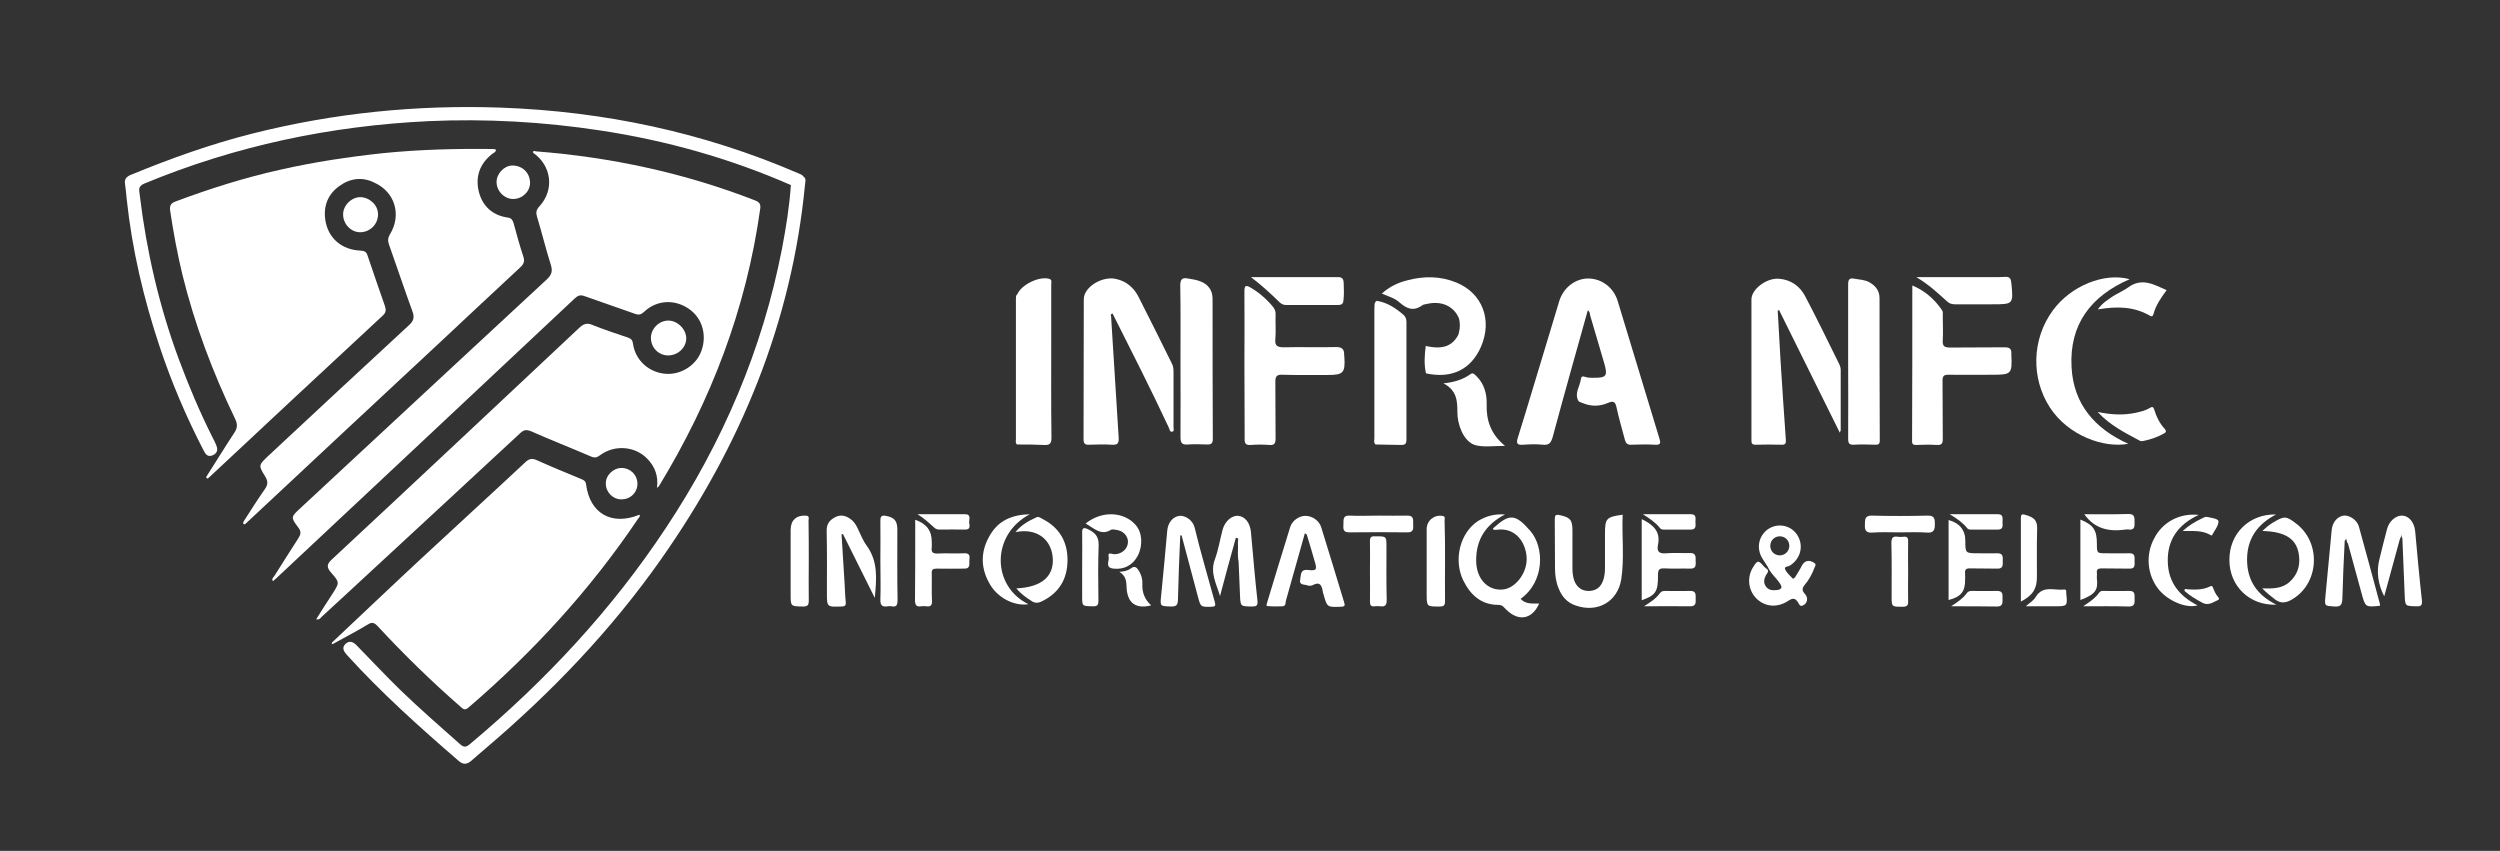 <?xml version="1.0" encoding="utf-8"?>
<!-- Generator: Adobe Illustrator 18.0.0, SVG Export Plug-In . SVG Version: 6.00 Build 0)  -->
<!DOCTYPE svg PUBLIC "-//W3C//DTD SVG 1.1//EN" "http://www.w3.org/Graphics/SVG/1.1/DTD/svg11.dtd">
<svg version="1.1" id="Calque_1" xmlns="http://www.w3.org/2000/svg" xmlns:xlink="http://www.w3.org/1999/xlink" x="0px" y="0px"
	 viewBox="0 0 1075.4 366" enable-background="new 0 0 1075.4 366" xml:space="preserve">
<rect x="0" y="0" width="1075.4" height="366" fill="#333333" stroke="none"/>
<g>
	<path fill="#FFFFFF" d="M230.4,65.1c32.5,2.5,64,9.3,94.4,21.1c2,0.8,2.5,1.7,2.2,3.7c-6,42.9-21.1,82.4-43.6,119.3
		c-0.1,0.1-0.3,0.2-0.8,0.7c0.7-5.1-0.9-9.2-4.1-12.5c-5.3-5.6-14.3-6.2-20.5-1.5c-1.3,1-2.3,1.1-3.7,0.5
		c-8.6-3.7-17.3-7.1-25.9-10.9c-2-0.8-3.1-0.6-4.6,0.8c-23.7,22-47.5,44-71.3,66c-4.7,4.3-9.4,8.7-14.1,13c-0.5,0.5-0.9,1.4-2.4,1.1
		c2.4-3.8,4.7-7.5,7.1-11.1c2.9-4.6,3.1-4.7-0.6-8.9c-2-2.3-2.1-3.6,0.3-5.8c35.6-33.1,71-66.4,106.4-99.6c1.9-1.8,3.4-2.2,5.7-1.2
		c5,2,10.1,3.7,15.2,5.4c1.4,0.5,2,1.1,2.2,2.7c1,7.1,6.9,12.4,14.1,12.9c6.6,0.5,13.3-3.8,15.4-10.1c2.4-6.9,0.1-14.2-5.7-18
		c-6.1-4.1-13.7-3.6-19,1.4c-1.3,1.2-2.2,1.5-3.9,0.9c-7.2-2.6-14.5-5-21.7-7.6c-1.9-0.7-2.9-0.3-4.3,1
		c-42.7,40.1-85.5,80.2-128.2,120.2c-0.5,0.5-1,0.9-1.6,1.4c-0.7-1.1,0.2-1.6,0.6-2.2c3.4-5.4,6.8-10.8,10.3-16.2
		c1.1-1.7,1.4-2.9,0-4.7c-3.3-4.4-3.2-4.5,0.9-8.3c35.3-32.8,70.6-65.6,106-98.4c2-1.9,2.6-3.4,1.8-6.1c-2.2-6.9-3.9-14-6-20.9
		c-0.5-1.7-0.4-2.9,1-4.4c6.6-7.1,5.3-17.6-2.7-23.1C229.3,64.7,229.8,64.9,230.4,65.1z"/>
	<path fill="#FFFFFF" d="M88.8,205c4-6.2,7.8-12.5,11.9-18.7c1.4-2,1.6-3.7,0.5-6c-9.6-19.9-17.4-40.5-22.7-62
		c-2.2-9.1-3.9-18.3-5.3-27.6c-0.3-2.2,0.2-3.3,2.5-4.1c14.7-5.5,29.6-10.2,44.9-13.6c14.5-3.3,29.2-5.5,44-7.1
		c15.8-1.6,31.7-2,47.6-1.8c0.4,0,0.7,0.2,1.2,0.3c-0.2,1.2-1.2,1.4-1.8,1.9c-5.4,4.3-7.2,10-5.6,16.3c1.6,6.1,5.9,10.1,12.5,11
		c1.4,0.2,2,1,2.4,2.3c1.3,4.8,2.6,9.6,4.2,14.4c0.7,2.1,0.2,3.3-1.3,4.7c-11.1,10.3-22.2,20.7-33.3,31.1
		c-14.7,13.7-29.4,27.4-44.1,41.1c-13.7,12.8-27.3,25.5-41,38.3c-1.1,0.1-0.8-0.6-0.6-1.2c3-4.7,6-9.4,9.2-14
		c1.3-1.9,1.3-3.3,0.1-5.3c-3-4.8-2.9-4.9,1.2-8.8c20.2-18.8,40.3-37.6,60.6-56.3c2-1.8,2.5-3.4,1.5-6c-3.5-9.6-6.7-19.2-10.1-28.8
		c-0.6-1.7-0.4-2.9,0.5-4.4c5-8.3,2.1-18.1-6.7-22.1C156,76,150.7,76.6,146,80c-4.9,3.5-6.9,8.5-6.1,14.4c1.1,8,7.1,13.1,15.2,13.4
		c1.7,0.1,2.5,0.5,3,2.1c2.4,7.3,5,14.5,7.5,21.8c0.5,1.5,0.5,2.7-0.9,4c-25,23.2-49.9,46.4-74.8,69.7c-0.1,0.1-0.3,0.2-0.5,0.4
		C88.9,205.8,88.6,205.7,88.8,205z"/>
	<path fill="#FFFFFF" d="M142.8,276.4c13.4-12.6,26.7-25.3,40.2-37.8c14.3-13.3,28.7-26.4,42.9-39.7c1.6-1.5,2.8-1.9,4.9-1
		c6.4,2.9,12.8,5.5,19.3,8.2c1,0.4,1.8,0.8,2,2.2c1.6,12.6,11,18,23,13.1c0.4,0.8-0.3,1.3-0.6,1.7c-20.5,30.5-45.1,57.3-72.9,81.2
		c-1.5,1.3-2.2,0.9-3.4-0.2c-12.5-10.9-24.4-22.5-35.7-34.7c-1.4-1.5-2.4-2-4.4-0.7c-4.8,2.9-9.8,5.5-14.7,8.2
		C142.8,277.3,142.6,277,142.8,276.4z"/>
	<path fill="#FFFFFF" d="M340.2,79.6c-26.3-11.5-53.7-19.2-82.1-23.5c-24.4-3.7-48.9-5.1-73.5-4C142.2,54.1,101.3,62.7,62,79
		c-2.8,1.2-2.1,2.9-1.9,4.8c2.9,24.1,8.3,47.6,16.7,70.4c4.3,11.6,9.1,23,14.7,34.1c0.5,0.9,0.9,1.8,1.3,2.7
		c0.9,1.9,1.1,3.7-1.2,4.8c-2.3,1-3.2-0.4-4.1-2.2c-7.4-14.3-13.7-29.1-18.8-44.4c-6.9-20.7-11.9-41.9-14.2-63.6
		c-0.2-2.1-0.4-4.2-0.7-6.3c-0.4-2.1,0.5-3.3,2.5-4.1c17-7,34.3-13.2,52.1-17.7c35.2-8.9,71-12.5,107.2-11.2
		c44.3,1.6,86.9,10.6,127.7,28.2c0.9,0.4,1.9,0.6,2.4,1.6C344.7,78.4,342.6,79.3,340.2,79.6z"/>
	<path fill="#FFFFFF" d="M340.2,79.6c1.8-1.2,3.7-2.4,5.5-3.6c1.2,0.9,0.7,2.1,0.6,3.3c-5.7,59.5-27.8,112.7-61.9,161.2
		c-21.5,30.6-47.2,57.4-75.7,81.6c-2,1.7-3.9,3.4-5.9,5.1c-1.9,1.7-3.6,1.8-5.5,0.1c-16.7-14.4-33.2-29.2-48.1-45.6
		c-1.3-1.5-2.3-3-0.6-4.7c1.8-1.7,3.5-0.8,4.9,0.7c6.3,6.4,12.4,13,18.9,19.3c8.3,8,16.9,15.5,25.6,23.2c1.6,1.4,2.5,1.2,4,0
		c32.5-27.2,61.1-57.8,84.5-93.2c24.4-36.8,41.5-76.7,49.9-120.1C338.1,97.9,339.6,88.8,340.2,79.6z"/>
	<path fill="#FFFFFF" d="M683,133.5c-5.1,18.2-10.2,36.3-15.1,54.5c-0.7,2.4-1.5,3.6-4.2,3.3c-2.8-0.3-5.6-0.2-8.4,0
		c-2.6,0.2-3.2-0.4-2.4-3c4.6-14.7,8.9-29.4,13.4-44.1c1.5-4.9,2.9-9.7,4.4-14.6c1.8-5.9,7-9.9,12.7-9.8c5.7,0.1,10.8,4,12.5,9.8
		c6,19.7,11.9,39.3,17.9,59c0.6,1.9,0.6,2.9-1.9,2.7c-3.4-0.2-6.8-0.1-10.2,0c-1.6,0.1-2.3-0.6-2.7-2c-1.2-4.6-2.6-9.2-3.6-13.9
		c-0.5-2.4-1.2-3.2-3.7-2.1c-3.6,1.6-7.4,1.6-11.1,0c-0.5-0.2-1.3-0.4-1.6-0.8c-1.9-3.3,0.6-6.2,1-9.3c0.2-2.2,1.9-0.9,3-0.8
		c0.7,0.1,1.4,0.1,2.1,0.1c6,0.1,6.6-0.7,4.9-6.5c-2-6.8-4-13.6-6-20.4C683.9,134.9,683.9,134,683,133.5z"/>
	<path fill="#FFFFFF" d="M478,137c1.1,17,2.1,34.1,3.2,51.1c0.2,2.5-0.4,3.4-3,3.2c-3.2-0.2-6.4-0.1-9.6,0c-1.7,0.1-2.5-0.3-2.5-2.3
		c0.1-20.1,0-40.2,0.1-60.3c0-5.2,7.9-10.1,13.9-8.7c4.5,1,7.7,3.8,9.7,7.8c4.8,9.4,9.5,18.9,14.2,28.4c0.6,1.1,0.8,2.2,0.8,3.5
		c0,8,0,16,0,24c0,0.7,0.4,1.9-0.6,2c-1,0.2-1.1-1-1.4-1.7c-7.7-16.5-16-32.8-24.2-49.1C477.2,135.1,478.2,136.3,478,137z"/>
	<path fill="#FFFFFF" d="M791.4,186.1c-8.8-17.8-17.5-35.3-26.1-52.7c-0.2,0.1-0.4,0.1-0.6,0.2c0.4,7.1,0.8,14.1,1.2,21.2
		c0.7,11.5,1.5,22.9,2.3,34.4c0.1,1.5-0.2,2.2-1.9,2.1c-3.7-0.1-7.4-0.1-11.1,0c-1.6,0-1.8-0.6-1.8-1.9c0-20.2,0-40.4,0-60.6
		c0-4.4,6.5-9.3,11.8-8.9c5.2,0.4,9.1,3.2,11.4,7.7c5,9.5,9.7,19.2,14.5,28.9c0.4,0.8,0.7,1.7,0.7,2.6c0,8.6,0,17.2,0,25.8
		C791.9,185.1,791.7,185.3,791.4,186.1z"/>
	<path fill="#FFFFFF" d="M535.3,156.9c0-10.5,0.1-21,0-31.5c0-2.7,0.6-2.9,2.8-1.6c3.7,2.2,6.8,4.9,9.5,8.2c0.9,1.1,1.2,2.2,1.1,3.6
		c-0.1,3.4,0.2,6.8-0.1,10.2c-0.3,3,0.9,3.6,3.7,3.6c7.4-0.2,14.8,0.1,22.2-0.1c2.8-0.1,3.8,0.9,3.7,3.5c0,0.3,0.1,0.6,0.1,0.9
		c0.4,6.6-0.5,7.6-6.9,7.6c-6.6,0-13.2,0.1-19.8-0.1c-2.5-0.1-3,0.8-3,3.1c0.1,8.1,0,16.2,0.1,24.3c0,2.3-0.6,3-2.8,2.8
		c-2.6-0.2-5.2-0.2-7.8,0c-2.4,0.2-2.8-0.8-2.7-2.9C535.4,177.9,535.3,167.4,535.3,156.9z"/>
	<path fill="#FFFFFF" d="M822.6,122.8c5.5,2.3,9.5,5.9,12.7,10.5c0.6,0.8,0.4,1.7,0.4,2.6c0,3.5,0.2,7,0,10.5
		c-0.2,2.6,0.8,3.1,3.2,3.1c7.8-0.1,15.6,0,23.4-0.1c2.1,0,3,0.6,2.9,2.7c0,0.2,0,0.4,0,0.6c0.4,8.1,0,8.5-8,8.5
		c-6.4,0-12.8,0.1-19.2,0c-1.8,0-2.4,0.6-2.4,2.4c0.1,8.4,0,16.8,0.1,25.2c0,2.2-0.6,2.7-2.7,2.6c-2.9-0.2-5.8-0.1-8.7,0
		c-1.2,0-1.8-0.2-1.8-1.6C822.6,167.5,822.6,145.3,822.6,122.8z"/>
	<path fill="#FFFFFF" d="M916.1,120.1c-16.7,7.2-26,19.5-25,37.8c0.8,16,10.1,26.6,24.4,33c-10.6,2-25.9-3.6-33.7-15.6
		c-8.2-12.6-7.8-29.4,1.2-41.7C890.7,123,905.1,117.1,916.1,120.1z"/>
	<path fill="#FFFFFF" d="M437.6,126.6c1.8-4.2,9.3-7.8,13.6-6.7c1.5,0.4,1,1.5,1,2.4c0,7.6,0,15.2,0,22.8c0,14.4-0.1,28.7,0.1,43.1
		c0,2.7-0.8,3.4-3.4,3.2c-3.8-0.2-7.6-0.2-11.4-0.2c-0.8-0.6-0.5-1.5-0.5-2.2c0-20,0-40.1,0-60.1C437.1,128,436.8,127.2,437.6,126.6
		z"/>
	<path fill="#FFFFFF" d="M507.8,155.8c0-11,0.1-22-0.1-33c0-2.6,0.8-3.5,3.3-3c1.7,0.3,3.4,0.5,5,1.1c3.6,1.2,5.6,3.9,5.6,7.6
		c0,20.1,0,40.2,0.1,60.2c0,2-0.6,2.6-2.6,2.5c-2.7-0.1-5.4-0.2-8.1,0c-2.5,0.2-3.2-0.6-3.2-3.1
		C507.9,177.4,507.8,166.6,507.8,155.8z"/>
	<path fill="#FFFFFF" d="M795,155.4c0-11,0-22,0-33c0-2.1,0.5-3,2.7-2.5c2.1,0.4,4.4,0.4,6.4,1.5c2.7,1.5,4.4,3.7,4.4,6.9
		c0,20.4,0,40.8,0.1,61.2c0,1.6-0.6,1.8-1.9,1.8c-3.1-0.1-6.2-0.2-9.3,0c-2.1,0.1-2.4-0.8-2.4-2.6C795.1,177.6,795,166.5,795,155.4z
		"/>
	<path fill="#FFFFFF" d="M627.6,137c-2.1-5.2-7.4-7.7-13.6-6.3c-0.8,0.2-1.7,0.2-2.3,0.7c-3.8,2.7-6.7,1.3-9.8-1.4
		c-2-1.8-4.7-2.5-7.5-3.7c3.3-3,6.9-4.7,10.9-5.7c7.1-1.9,14.2-1.9,21.1,0.9c11.3,4.6,15.7,16.2,10.6,27.8
		c-4.3,9.7-12.6,13.7-23.6,11.3c-0.9-3.9-0.6-7.9-0.1-11.8c7.2,1.7,11.6,0.1,14.1-5c0.1-0.3,0.1-0.6,0.2-0.9
		C628.1,140.9,628.1,138.9,627.6,137z"/>
	<path fill="#FFFFFF" d="M592.2,129.4c4.5,0.7,8.1,3.1,11.5,6c1,0.9,1.3,1.9,1.3,3.2c0,16.8,0,33.7,0,50.5c0,1.6-0.4,2.3-2.2,2.3
		c-3.7-0.1-7.4-0.1-11.1-0.2c-0.9-0.8-0.5-1.9-0.5-2.8c0-18.6,0-37.1,0-55.7C591.4,131.5,590.9,130.2,592.2,129.4z"/>
	<path fill="#FFFFFF" d="M647.4,221.3c-8.7,4.5-12.6,11.3-12.4,20.3c0.2,7.6,5.1,12.5,11.3,12c5.6-0.4,10.8-7.3,10.4-13.8
		c-0.4-6.8-5-13.1-13-11.9c-0.5,0.1-0.9,0-1.3-0.1c-0.4-0.6,0.1-0.7,0.2-0.8c6.7-6.1,9.3-6,15.7,1.4c6,6.9,6.3,21.7-4.2,29.2
		c2.2,2.4,5.2,2,8,2c-3,6.8-8.8,7.9-14.1,2.7c-1-0.9-1.6-2.1-3.4-2.1c-7.4,0-12-4.2-15.1-10.4c-4.4-8.9-1.5-20.6,6.3-25.7
		C639.3,222,642.8,221,647.4,221.3z"/>
	<path fill="#FFFFFF" d="M561.3,229.4c-2.7,9.7-5.4,19.3-8.1,28.8c-0.3,0.9,0.1,2.5-1.5,2.6c-2.2,0.1-4.4,0.1-6.6-0.1
		c-0.6-0.1-0.1-1,0-1.6c3.3-10.8,6.5-21.6,9.9-32.4c0.9-2.8,3.8-4.8,6.6-4.8c2.8,0,5.8,2,6.7,4.8c3.4,10.8,6.6,21.6,9.9,32.4
		c0.5,1.5,0.2,1.8-1.4,1.9c-5.9,0.2-5.9,0.3-7.5-5.4c-0.1-0.4-0.3-0.8-0.3-1.2c-0.4-2.5-1.2-4.4-4.3-2.7c-0.6,0.3-1.7,0.4-2.3,0.1
		c-1.2-0.5-3.7,0.1-3.1-2.6c0.4-1.9-0.1-4.5,3.6-4c3.4,0.4,3.7-0.2,2.7-3.5c-1.1-3.9-2.3-7.9-3.5-11.8
		C561.9,229.7,561.6,229.6,561.3,229.4z"/>
	<path fill="#FFFFFF" d="M698,221.4c-0.4,9.3,0.8,18.6-0.6,27.8c-1.6,9.7-10.2,14.5-19.5,11.3c-3.7-1.2-6-3.8-7.4-7.3
		c-1.2-2.8-1.6-5.8-1.6-8.8c-0.1-7,0-14-0.1-21c0-1.8,0.4-2.2,2.2-1.8c4.3,0.9,5.4,2,5.4,6.4c0,5.5,0,11,0,16.5
		c0,1.8,0.2,3.6,0.8,5.3c1.1,2.9,3.4,4.5,6.4,4.4c3.1-0.1,5-1.7,6-4.5c0.6-1.7,0.8-3.5,0.8-5.3c0-4.9,0-9.8,0-14.7
		C690.4,223,690.9,222.4,698,221.4z"/>
	<path fill="#FFFFFF" d="M1008.6,232.6c-0.4,8.3-0.8,16.5-1,24.8c-0.1,2.5-0.5,3.7-3.4,3.5c-4.2-0.3-4.3-0.1-3.9-4.3
		c0.9-9.5,1.8-19.1,2.7-28.6c0.3-3.3,2.4-5.8,5.1-6.2c2.5-0.3,5.8,1.8,6.6,4.7c3.1,11.2,6.1,22.3,9.1,33.5c0,0.2-0.1,0.4-0.1,0.6
		c-6.2,0.6-6.2,0.6-7.8-5.2c-1.9-7.2-4-14.4-5.9-21.6c-0.7-0.7-0.5-1.8-1-2.5C1009.2,231.7,1009.2,232.2,1008.6,232.6z"/>
	<path fill="#FFFFFF" d="M507.7,230.3c-0.4,9.3-0.8,18.5-1,27.8c-0.1,2.2-0.7,2.8-2.9,2.8c-4.9-0.2-4.8,0-4.3-4.9
		c0.9-9.2,1.8-18.5,2.6-27.7c0.3-3.5,2.4-6,5.2-6.4c2.6-0.3,5.9,2,6.6,5.1c2.6,10.8,5.8,21.4,8.7,32.1c0.4,1.5,0.1,1.8-1.4,1.9
		c-4.7,0.1-4.7,0.2-5.9-4.3c-2.3-8.8-4.7-17.5-7-26.3C508.1,230.3,507.9,230.3,507.7,230.3z"/>
	<path fill="#FFFFFF" d="M376.3,257.2c-4.6-9.2-9.1-18.3-13.7-27.5c-0.2,0.1-0.4,0.1-0.6,0.2c0.4,7,0.9,14,1.3,20.9
		c0.2,2.7,0.2,5.4,0.5,8.1c0.2,1.7-0.5,2-2,2c-6.1,0.2-6.1,0.2-6.1-5.8c0-8.9,0.1-17.8-0.1-26.7c-0.1-3,1.3-4.7,3.6-5.9
		c2.4-1.3,4.7-0.7,6.7,0.8c1.3,0.9,2.2,2.3,2.9,3.7c1.3,2.6,2.3,5.4,4,7.7C377.9,241.7,377,249.4,376.3,257.2z"/>
	<path fill="#FFFFFF" d="M1032.1,232.7c-2.2,7.9-4.3,15.8-6.5,23.8c-2.7-5.1-3.4-10.7-2.1-15.8c1.1-4.4,2.1-8.7,3.3-13.1
		c0.9-3.5,3.9-6,6.7-5.8c2.8,0.2,5,2.9,5.4,6.6c0.9,9.9,1.8,19.9,2.9,29.8c0.2,2.2-0.3,2.7-2.4,2.6c-4.8-0.1-4.8,0-5-4.9
		c-0.3-8.2-0.7-16.4-1-24.5c-0.5-0.4-0.2-1-0.3-1.4C1032.9,230.9,1032.3,231.7,1032.1,232.7z"/>
	<path fill="#FFFFFF" d="M531.6,231.4c-2.3,8.3-4.6,16.6-6.8,25c-1.5-5.2-4.4-10-2.2-15.8c1.5-4.1,2.2-8.5,3.3-12.7
		c1-3.7,4-6.3,6.8-6c2.9,0.3,5,3,5.4,6.9c0.9,9.8,1.7,19.7,2.8,29.5c0.2,2.3-0.4,2.6-2.5,2.6c-4.8-0.1-4.8,0-5-4.9
		c-0.2-4.8-0.4-9.6-0.6-14.3c-0.6-2.9-0.1-5.7-0.3-8.6C532.5,232.4,533.1,231.3,531.6,231.4z"/>
	<path fill="#FFFFFF" d="M538.1,119.2c3.8,0,7.7,0,11.5,0c8.6,0,17.2,0,25.7,0c1.9,0,2.6,0.5,2.7,2.5c0.1,2.5,0.2,5-0.1,7.5
		c-0.1,1.5-0.8,2-2.3,2c-7.5,0-15,0-22.4,0c-1.1,0-1.9-0.4-2.7-1.1C546.6,126.3,542.6,122.6,538.1,119.2z"/>
	<path fill="#FFFFFF" d="M824.3,119.2c9.9,0,18.9,0,28,0c3.4,0,6.8,0.1,10.2-0.1c2.1-0.1,2.5,0.8,2.7,2.6c0.9,9.2,0.9,9.2-8.3,9.2
		c-5.3,0-10.6,0-15.9,0c-1.4,0-2.5-0.3-3.5-1.3C833.6,126.1,829.7,122.4,824.3,119.2z"/>
	<path fill="#FFFFFF" d="M620.9,164.9c4.9-0.5,8.5-1.7,11.7-4c1.1-0.8,1.8,0.3,2.5,0.9c3.4,3.3,4.5,7.7,4.4,12
		c-0.2,7,1.7,12.9,7.9,18c-4.7,0-8.7,0.6-12.3-0.2c-2.9-0.6-5.1-3.2-6.4-6.1c-1.2-2.7-1.8-5.5-1.8-8.4
		C626.9,172.5,626.7,167.9,620.9,164.9z"/>
	<path fill="#FFFFFF" d="M393.7,223.6c4.9,1.7,7.1,4.7,7.1,9.4c0,0.8,0.1,1.6,0,2.4c-0.3,2.1,0.4,2.8,2.6,2.7
		c3.8-0.2,7.6,0.1,11.4-0.1c2.4-0.1,2.4,1.3,2.2,2.8c-0.2,1.6,0.7,3.9-2.3,3.8c-3.9,0-7.8,0.1-11.7,0c-1.7,0-2.3,0.4-2.2,2.1
		c0.1,3.9-0.1,7.8,0.1,11.7c0.1,2-0.6,2.7-2.5,2.4c-0.7-0.1-1.4-0.1-2.1,0c-2.1,0.3-2.7-0.5-2.7-2.6c0.1-11,0.1-22,0.1-32.9
		C393.6,224.8,393.7,224.2,393.7,223.6z"/>
	<path fill="#FFFFFF" d="M894.9,223.5c5.6,2.3,7.1,4.5,7.1,10.4c0,4.1,0,4.1,4.1,4.1c3.3,0,6.6,0.1,9.9,0c2.6-0.1,2.2,1.9,2.2,3.3
		c0,1.4,0.5,3.4-2.2,3.3c-4-0.1-8,0-12-0.1c-1.6,0-2.2,0.5-2,2c0.1,0.8-0.1,1.6,0,2.4c0.5,4.6-0.3,6.7-7.1,9.2
		C894.9,246.7,894.9,235.2,894.9,223.5z"/>
	<path fill="#FFFFFF" d="M838.2,258.1c0-11.5,0-22.9,0-34.4c4.6,1.2,7.2,4.3,7.2,8.8c0,5.5,0,5.5,5.6,5.5c2.7,0,5.4,0.1,8.1,0
		c2.8-0.1,2.4,1.9,2.4,3.4c0,1.4,0.3,3.3-2.3,3.2c-3.9-0.1-7.8,0-11.7-0.1c-1.7-0.1-2.4,0.5-2.2,2.2c0.1,0.9,0,1.8,0,2.7
		C845.4,254.5,843.4,256.8,838.2,258.1z"/>
	<path fill="#FFFFFF" d="M706.2,223.3c4.9,2.4,8.2,5.3,7,11c-0.6,2.9,0.4,4,3.6,3.7c3.4-0.3,6.8,0,10.2-0.1c2.6-0.1,2.4,1.7,2.4,3.2
		c0,1.5,0.5,3.6-2.3,3.5c-3.7-0.1-7.4,0.1-11.1-0.1c-2.3-0.1-2.8,0.6-2.8,2.8c0.1,7.2-1,8.8-7,10.9
		C706.2,246.7,706.2,235.2,706.2,223.3z"/>
	<path fill="#FFFFFF" d="M973.2,228.4c1.7-1.6,3.1-2.8,4.7-3.7c4.7-2.8,5.5-2.8,9.8,0.5c11.1,8.4,9.9,26.3-2.2,32.9
		c-2.4,1.3-4.5,1.5-6.8-0.2c-1.8-1.4-3.6-2.8-5.6-4.8c4.4,0.1,8.5,0.2,11.8-2.8c3.2-2.9,4.5-6.5,4.1-10.8
		C988.3,232.1,983.6,228.7,973.2,228.4z"/>
	<path fill="#FFFFFF" d="M437.2,253.1c11.1-0.5,16.5-5.4,15.6-13.7c-0.9-7.9-7.3-12.3-16-10.5c2.6-3.2,5.8-4.9,9.1-6.4
		c0.8-0.4,1.6,0.2,2.3,0.6c7.4,3.7,11.1,9.8,11,18.1c-0.1,8.2-3.9,14.1-11.3,17.6c-1.3,0.6-2.5,0.7-3.9-0.1
		C441.6,257.2,439.3,255.6,437.2,253.1z"/>
	<path fill="#FFFFFF" d="M945.8,221.5c-8.7,4-13.6,10.6-13.3,20.2c0.2,8.9,5.1,14.8,12.8,18.7c-4.7,1.4-12.4-1.7-16.6-6.7
		c-5.1-6.2-5.9-15.1-2-22.2C930.3,224.5,937.7,220.6,945.8,221.5z"/>
	<path fill="#FFFFFF" d="M347.9,241.3c0,5.7-0.1,11.4,0,17.1c0,2-0.6,2.5-2.5,2.5c-5.3-0.1-5.3,0-5.3-5.3c0-9.2,0-18.4,0-27.6
		c0-4.2,2.4-6.4,6.5-6.2c1.8,0.1,1.2,1.3,1.2,2.1C347.9,229.7,347.9,235.5,347.9,241.3z"/>
	<path fill="#FFFFFF" d="M621.6,241.5c0,5.7-0.1,11.4,0,17.1c0,1.9-0.6,2.3-2.4,2.3c-5.5,0-5.5,0.1-5.5-5.5c0-9.3,0-18.6,0-27.8
		c0-3.6,3.1-6.2,6.7-5.7c1.5,0.2,1,1.2,1,2C621.6,229.7,621.6,235.6,621.6,241.5z"/>
	<path fill="#FFFFFF" d="M979.2,260.1c-11.5,0.5-20.2-8-20.2-19.2c-0.1-11.3,8.5-19.9,20.1-19.6c-8.2,4.2-12.5,10.6-12.5,19.4
		C966.6,249.5,970.7,255.9,979.2,260.1z"/>
	<path fill="#FFFFFF" d="M443,221.2c-16.9,8.9-16.3,31.1-0.6,38.7c-5.7,0.9-12.5-2.3-16.1-7.8c-4.5-7.1-4.8-14.5-0.5-21.8
		C429.4,224,435.2,221.4,443,221.2z"/>
	<path fill="#FFFFFF" d="M378.7,241.1c0-5.7,0.1-11.4,0-17.1c0-1.9,0.5-2.4,2.4-2.1c3.6,0.7,4.9,2.1,4.9,5.9
		c0,10.1-0.1,20.1,0.1,30.2c0,2.1-0.3,3.3-2.7,2.8c-0.5-0.1-1-0.1-1.5,0c-2.4,0.4-3.3-0.4-3.2-3
		C378.9,252.3,378.7,246.7,378.7,241.1z"/>
	<path fill="#FFFFFF" d="M467,225.2c6.9-5.6,16.4-5.2,21.5,0.6c2.9,3.3,3.2,8.8,0.9,13.3c-2.1,4-5.9,6-10.4,5.5
		c-3.9-0.4-1.7-3.4-2.1-5.1c-0.5-2.3,1.4-1.1,2.3-1.1c3.1,0.1,5.8-2.1,6-5c0.2-2.8-2.1-5.2-5.2-5.5c-0.7-0.1-1.6-0.3-2.1,0
		C473.6,230.6,470.6,227.2,467,225.2z"/>
	<path fill="#FFFFFF" d="M932,124.8c-2.4,3.3-4.6,6.4-5.6,10.1c-0.3,1-0.6,1.5-1.6,0.9c-6.9-4-14.3-4.1-22.4-2.7
		c1.9-2.7,4.2-4.1,6.4-5.6c2.2-1.4,4.6-2.4,6.7-3.9C921.4,119.3,926.5,122.4,932,124.8z"/>
	<path fill="#FFFFFF" d="M902.3,177.2c5.8,1.2,11,1.5,16.2,0.4c2.2-0.5,4.3-0.9,6.2-2.1c1.2-0.7,1.6-0.5,2,0.8
		c0.9,3,2.3,5.8,4.4,8.1c1,1.1,0.6,1.7-0.5,2.2c-2.7,1.5-5.7,2.5-8.7,3.1c-0.5,0.1-1,0.1-1.4-0.1
		C914.2,186.2,907.8,183.1,902.3,177.2z"/>
	<path fill="#FFFFFF" d="M869.3,258.8c0-12.2,0-24.1,0-36c0-1.4,0.4-1.8,1.7-1.4c4.3,1.2,5.4,2.6,5.3,6.3
		c-0.2,6.8-0.1,13.6-0.1,20.4C876.2,253.3,874.5,256,869.3,258.8z"/>
	<path fill="#FFFFFF" d="M589.3,245.6c0-4.2,0.1-8.4,0-12.6c-0.1-1.9,0.5-2.4,2.3-2.3c4.8,0,4.8-0.1,4.8,4.6
		c0,7.6-0.1,15.1,0.1,22.7c0,2.2-0.5,3.1-2.8,2.8c-0.8-0.1-1.6-0.1-2.4,0c-1.6,0.2-2-0.5-2-2C589.4,254.4,589.3,250,589.3,245.6z"/>
	<path fill="#FFFFFF" d="M820.8,246c0,4.2-0.1,8.4,0,12.6c0.1,1.8-0.5,2.4-2.3,2.4c-4.8,0-4.8,0.1-4.8-4.6c0-7.6,0.1-15.1-0.1-22.7
		c0-2.2,0.5-3.2,2.8-2.8c0.8,0.1,1.6,0.1,2.4,0c1.6-0.2,2.1,0.5,2,2C820.7,237.2,820.8,241.6,820.8,246z"/>
	<path fill="#FFFFFF" d="M465.5,244c0-4.9,0.1-9.8,0-14.7c-0.1-2.4,0.8-2.5,2.6-1.6c2.9,1.4,4.6,3.1,4.5,6.8c-0.3,8-0.2,16-0.1,23.9
		c0,2-0.6,2.5-2.5,2.4c-4.5-0.1-4.5,0-4.5-4.3C465.5,252.4,465.5,248.2,465.5,244z"/>
	<path fill="#FFFFFF" d="M593.1,221.8c4.1,0,8.2,0.1,12.3,0c3-0.1,2.4,2.1,2.5,3.7c0,1.6,0.4,3.5-2.4,3.5c-8.4-0.1-16.8-0.1-25.2,0
		c-3,0-2.4-2.1-2.4-3.7c0-1.8-0.2-3.7,2.7-3.5C584.7,222,588.9,221.8,593.1,221.8z"/>
	<path fill="#FFFFFF" d="M817,229c-3.9,0-7.8-0.2-11.7,0.1c-2.8,0.2-3.2-1.3-3.1-3.4c0.1-2-0.2-4,3-3.9c8,0.2,16,0.2,24,0
		c3.1-0.1,3.1,1.6,3.1,3.7c0,2.3-0.4,3.8-3.3,3.6C825,228.8,821,229,817,229z"/>
	<path fill="#FFFFFF" d="M162.6,92.1c0.1,4.3-3.4,7.8-7.7,7.8c-3.9,0-7.3-3.5-7.3-7.6c-0.1-3.8,3.5-7.5,7.4-7.5
		C159,84.9,162.6,88.2,162.6,92.1z"/>
	<path fill="#FFFFFF" d="M287.5,152.9c-4.1,0-7.4-3.2-7.5-7.4c-0.1-3.9,3.3-7.5,7.3-7.6c4.1-0.1,7.9,3.7,7.9,7.7
		C295.1,149.6,291.7,152.8,287.5,152.9z"/>
	<path fill="#FFFFFF" d="M228,78.5c0.1,3.8-3.2,7-7.1,7.1c-3.8,0.1-7.3-3.3-7.3-7.3c0-3.6,3.3-7.1,6.8-7.1
		C224.7,71.2,227.9,74.3,228,78.5z"/>
	<path fill="#FFFFFF" d="M267.4,214.8c-3.6,0.1-6.7-2.9-6.8-6.6c-0.2-3.6,3.1-6.9,6.8-6.9c3.7,0,6.7,2.9,6.8,6.6
		C274.3,211.7,271.3,214.8,267.4,214.8z"/>
	<path fill="#FFFFFF" d="M394.7,221.2c7.4,0,13.9,0,20.4,0c2.8,0,1.7,2.2,1.8,3.5c0.1,1.2,0.8,3.2-1.8,3.1c-3.7-0.1-7.4,0-11,0
		c-1,0-1.7-0.3-2.4-1C399.7,225,397.7,223.1,394.7,221.2z"/>
	<path fill="#FFFFFF" d="M838.7,221.2c7.5,0,14.2,0,20.8,0c2.4,0,1.9,2,1.9,3.3c0,1.3,0.5,3.3-1.9,3.3c-3.9,0-7.8,0-11.7,0
		c-0.6,0-1.2-0.1-1.6-0.6C844.4,224.9,842,223.2,838.7,221.2z"/>
	<path fill="#FFFFFF" d="M706.7,221.2c7.5,0,14.1,0,20.7,0c2.5,0,1.9,2,1.9,3.3c0,1.2,0.6,3.3-1.9,3.3c-3.9,0-7.8,0-11.7,0
		c-0.6,0-1.2-0.1-1.6-0.6C712.3,224.9,709.9,223.2,706.7,221.2z"/>
	<path fill="#FFFFFF" d="M896.6,221.2c6.2,0,12.6,0.1,19-0.1c2.7-0.1,2.6,1.7,2.6,3.3c0,1.6,0.3,3.7-2.4,3.4c-0.5-0.1-1-0.1-1.5,0
		C907.2,228.8,901,227.5,896.6,221.2z"/>
	<path fill="#FFFFFF" d="M839.3,260.8c2.9-1.9,5.1-3.4,6.7-5.6c0.6-0.9,1.4-1,2.3-1c3.6,0,7.2,0.1,10.7,0c2.8-0.1,2.4,1.9,2.4,3.4
		c0,1.4,0.3,3.3-2.3,3.3C852.9,260.8,846.5,260.8,839.3,260.8z"/>
	<path fill="#FFFFFF" d="M707.2,260.8c3-1.9,5.2-3.4,6.8-5.6c0.6-0.9,1.4-1,2.3-1c3.6,0,7.2,0.1,10.8,0c2.6-0.1,2.3,1.8,2.3,3.2
		c0,1.5,0.4,3.5-2.4,3.4C720.6,260.7,714.4,260.8,707.2,260.8z"/>
	<path fill="#FFFFFF" d="M896.1,260.8c3-2,5.3-3.6,6.9-5.9c0.6-0.8,1.3-0.7,2.1-0.7c3.6,0,7.2,0.1,10.8,0c2.6-0.1,2.3,1.7,2.3,3.2
		c0,1.6,0.4,3.5-2.4,3.5C909.5,260.7,903.2,260.8,896.1,260.8z"/>
	<path fill="#FFFFFF" d="M481.5,246c2.1-0.2,3.6-0.5,4.8-1.4c1.9-1.5,2.8-0.4,3.7,1.1c1,1.7,1.5,3.6,1.4,5.4c-0.2,3.7,1,6.8,3.8,9.3
		c-7.8,2-10.5-2.3-10.6-8.2C484.5,249.8,484.2,247.6,481.5,246z"/>
	<path fill="#FFFFFF" d="M871.4,260.8c1.8-1.6,3.4-2.5,4.2-3.9c3.1-5.3,8-2.8,12.3-3.3c1.1-0.1,0.9,0.8,0.9,1.5
		c0.6,5.7,0.6,5.7-5.1,5.7C879.7,260.8,875.8,260.8,871.4,260.8z"/>
	<path fill="#FFFFFF" d="M938.9,228.4c2.7-2.4,5.2-3.9,7.9-5.2c0.9-0.4,1.8-1.1,2.8-0.8c1.7,0.4,4.7,0.7,4.7,1.9
		c0,1.9-1.7,3.9-2.7,5.8c-0.2,0.5-0.7,0.1-1-0.1C947,228,943.2,228.5,938.9,228.4z"/>
	<path fill="#FFFFFF" d="M940.9,253.5c3.3,0.2,6.6,0.3,9.7-1.2c0.7-0.4,1-0.3,1.3,0.4c0.6,1.5,1.2,3,2.3,4.2
		c0.4,0.5,0.5,0.9-0.1,1.2c-2.1,0.9-4.1,2.6-6.7,1.2c-2.7-1.5-5.4-3-7.7-5.1C939.6,253,940.4,253.4,940.9,253.5z"/>
</g>
<path fill="#FFFFFF" d="M780.6,244c0.2-0.5,0.8-1.1-0.1-1.8c-2.3-1.6-4.3-1.1-5.5,1.3c-0.8,1.6-1.8,3.1-2.7,4.6
	c-0.2,0.4-0.7,0.6-1,0.9c-1.2-1.3-2.7-2.5-3.4-4.1c-0.6-1.3,1.3-1.1,2-1.6c4.4-2.7,6-8,3.6-12.5c-2.3-4.4-7.7-6-12.1-3.7
	c-4.4,2.4-6.1,7.8-3.7,12.4c0.8,1.5,1.8,2.8,2.7,4.3c1.2,2.8,3.6,4.7,5.2,7.1c1.2,1.8,0.9,2.6-1.2,2.9c-1.7,0.2-3.4,0.2-4.6-1.3
	c-1.3-1.6-1.1-3.2-0.2-5c0.5-0.9,1.8-2,0.1-3c-0.3-0.3-0.6-0.5-0.9-0.8c-2.4-2.8-2.8-2.8-4.7,0.3c-2.7,4.3-2.1,9.8,1.3,13.3
	c3.7,3.8,9.1,4.3,13.9,1.1c2-1.3,3-1.1,4.2,0.8c0.4,0.6,0.7,1.8,1.9,1.3c2-0.8,2.6-3.2,1.1-4.9c-1.3-1.4-1.5-2.4-0.2-4
	C778.1,249.5,779.6,246.8,780.6,244z M765.6,238.9c-2.3,0-4.1-1.8-4.1-4.1c0-2.3,1.8-4.1,4.1-4.1s4.1,1.8,4.1,4.1
	C769.7,237,767.9,238.9,765.6,238.9z"/>
</svg>

